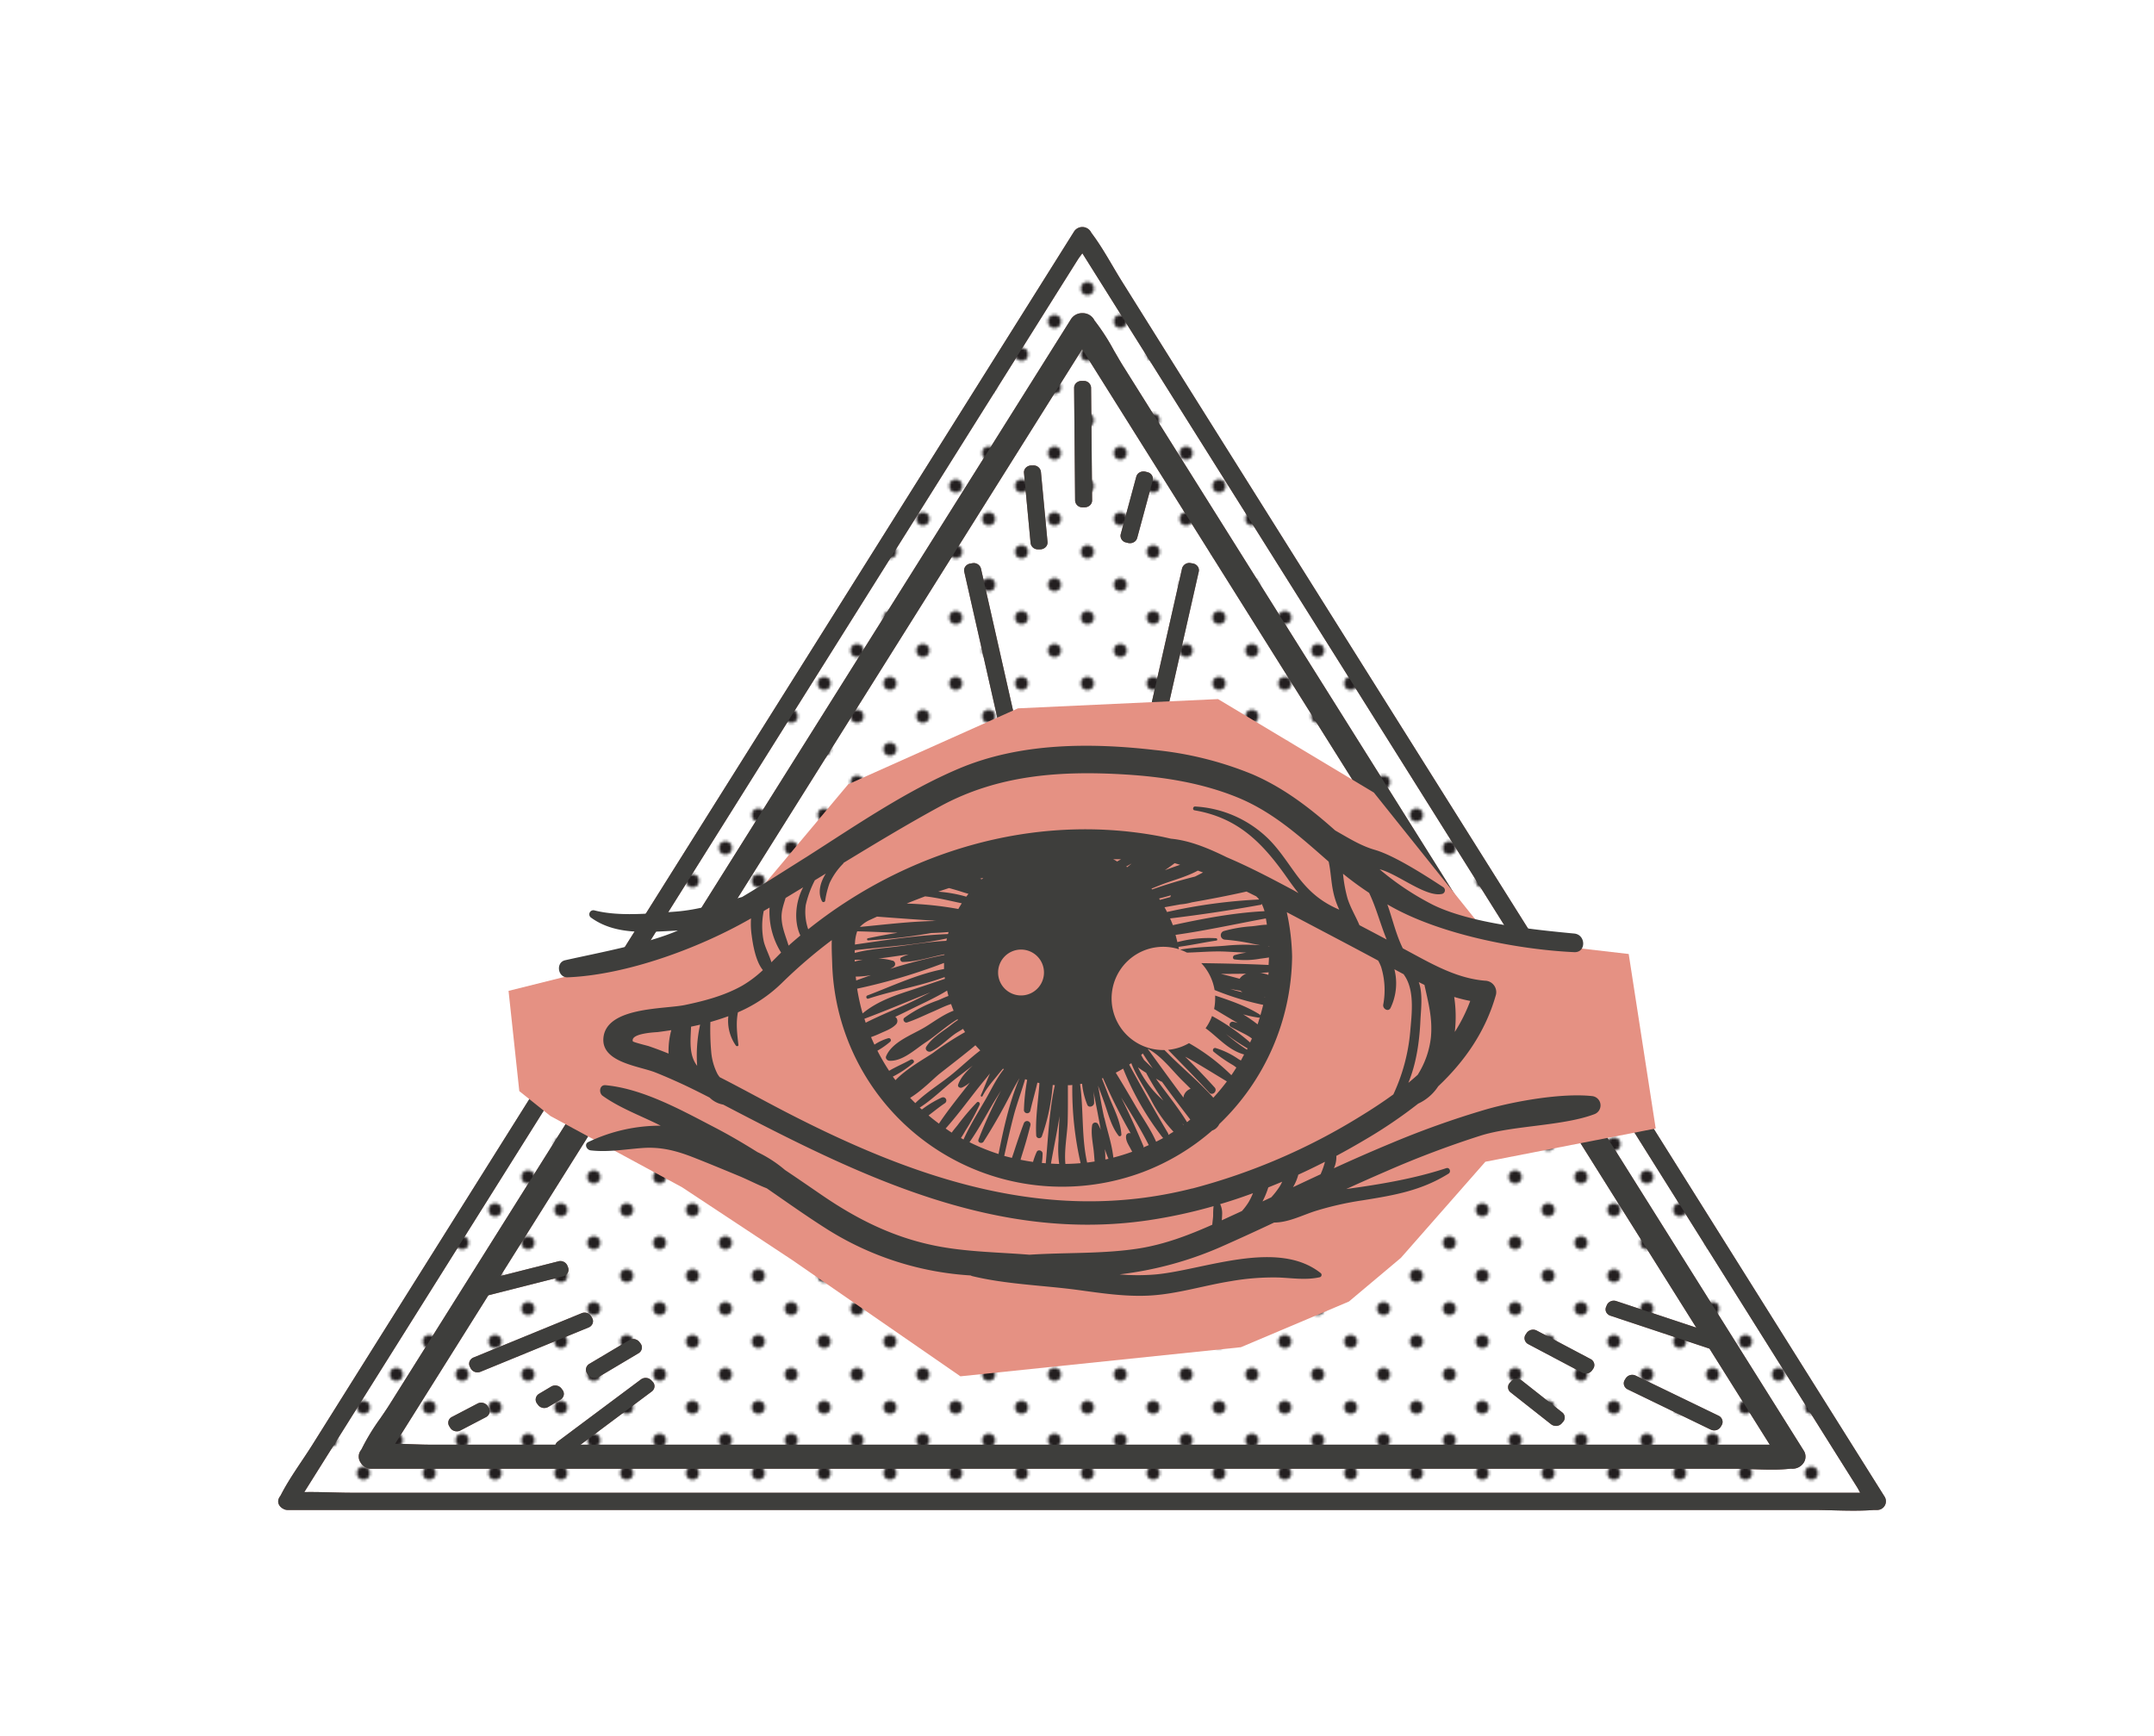 <?xml version="1.0" encoding="UTF-8"?> <svg xmlns="http://www.w3.org/2000/svg" xmlns:xlink="http://www.w3.org/1999/xlink" id="Ojo" viewBox="0 0 667.65 538.24"><defs><style>.cls-1{fill:none;}.cls-2{fill:#231f20;}.cls-3{fill:#fff;}.cls-4{fill:#99675f;}.cls-5{fill:url(#_6_dpi_20_);}.cls-6{fill:#3e3e3c;}.cls-7{fill:#e59183;}</style><pattern id="_6_dpi_20_" data-name="6 dpi 20%" width="48" height="48" patternTransform="translate(31.05 7.84) scale(0.85)" patternUnits="userSpaceOnUse" viewBox="0 0 48 48"><rect class="cls-1" width="48" height="48"></rect><circle class="cls-2" cx="24" cy="48" r="2.4"></circle><circle class="cls-2" cx="48" cy="48" r="2.4"></circle><circle class="cls-2" cx="24" cy="24" r="2.4"></circle><circle class="cls-2" cx="48" cy="24" r="2.4"></circle><circle class="cls-2" cx="36" cy="36" r="2.4"></circle><circle class="cls-2" cx="12" cy="36" r="2.4"></circle><circle class="cls-2" cx="36" cy="12" r="2.4"></circle><circle class="cls-2" cx="12" cy="12" r="2.4"></circle><circle class="cls-2" cy="48" r="2.4"></circle><circle class="cls-2" cy="24" r="2.4"></circle><circle class="cls-2" cx="24" r="2.4"></circle><circle class="cls-2" cx="48" r="2.4"></circle><circle class="cls-2" r="2.4"></circle></pattern></defs><title>Artboard 53svg</title><polygon class="cls-3" points="61.77 487.22 335.43 51.19 609.08 487.22 61.77 487.22"></polygon><path class="cls-3" d="M398.4,330c0-7.31-3-17-3.88-17.47-6.46-3.41-24.15-10.33-24.15-10.33-33.05-3.62-66.62,3.69-96.33,17.81a53.42,53.42,0,0,0-1,10c0,31.83,28.05,57.64,62.66,57.64S398.4,361.82,398.4,330Z"></path><path class="cls-4" d="M91.64,466.78l24.48-39,58.79-93.67L246,220.77l61.52-98,20.35-32.43,6.29-10c1-1.51,2.86-3.55,3.31-5.27a3.1,3.1,0,0,1,.43-.68h-5l24.48,39L416.19,207l71.13,113.34,61.52,98,20.35,32.43,6.29,10c1,1.52,1.91,4.05,3.31,5.27a3.11,3.11,0,0,1,.43.68l2.5-4H109.18c-6.31,0-12.89-.49-19.18,0-.28,0-.58,0-.86,0a2.67,2.67,0,1,0,0,5.34H561.68c6.31,0,12.89.49,19.18,0,.28,0,.58,0,.86,0a2.7,2.7,0,0,0,2.5-4l-24.48-39L501,331.42,429.83,218.08l-61.52-98L348,87.63c-3.16-5-6-10.51-9.59-15.28-.16-.21-.29-.46-.43-.68a3.06,3.06,0,0,0-5,0l-24.48,39-58.79,93.67L178.53,317.67l-61.52,98L96.66,448.12c-3.16,5-6.89,10-9.59,15.28-.12.24-.29.46-.43.68C84.77,467.07,89.78,469.76,91.64,466.78Z"></path><path class="cls-4" d="M559.09,449.67,348,113.27c-.91-1.46-1.77-3-2.69-4.55a66.94,66.94,0,0,0-6-9.3,2,2,0,0,1-.17-.27l-.14-.25a4.07,4.07,0,0,0-3.51-1.83h0a4.08,4.08,0,0,0-3.51,1.83L120.79,435.3c-.91,1.45-1.9,2.89-2.94,4.41a67,67,0,0,0-5.75,9.45,2,2,0,0,1-.17.27l-.16.24a3.23,3.23,0,0,0,0,3.69,3.8,3.8,0,0,0,3.5,1.92H537.54c1.83,0,3.67.07,5.63.14s3.95.14,5.93.14a52,52,0,0,0,5.85-.29,2.34,2.34,0,0,1,.34,0,4.16,4.16,0,0,0,3.79-1.87A3.45,3.45,0,0,0,559.09,449.67ZM335.43,108.24,548.55,447.82H133.32c-1.83,0-3.67-.07-5.63-.14-1.72-.06-3.47-.13-5.21-.14Z"></path><path class="cls-4" d="M148.62,400.17a2.32,2.32,0,0,0,2.18,1.41,2.52,2.52,0,0,0,.74-.11l23.1-5.86a2.27,2.27,0,0,0,1.35-1.1,2,2,0,0,0,.09-1.65l-.21-.54a2.38,2.38,0,0,0-2.92-1.3l-23.1,5.85a2.27,2.27,0,0,0-1.35,1.1,2,2,0,0,0-.09,1.65ZM174,430.38a2.45,2.45,0,0,0-3.16-.57l-3.76,2.24a2.14,2.14,0,0,0-1,1.38,2,2,0,0,0,.37,1.63l.36.48a2.38,2.38,0,0,0,1.9.91,2.46,2.46,0,0,0,1.26-.34l3.76-2.24a2.14,2.14,0,0,0,1-1.38,2,2,0,0,0-.37-1.63Zm10.29-3.2a2.46,2.46,0,0,0,1.26-.34l12.37-7.36a2.14,2.14,0,0,0,1-1.38,2,2,0,0,0-.37-1.63l-.36-.48a2.45,2.45,0,0,0-3.16-.57l-12.37,7.36a2.14,2.14,0,0,0-1,1.38,2,2,0,0,0,.37,1.63l.36.48A2.38,2.38,0,0,0,184.29,427.18Zm18.57,2.7a2,2,0,0,0-.57-1.59l-.42-.44a2.46,2.46,0,0,0-3.21-.25l-25.75,19.23a2.09,2.09,0,0,0-.85,1.48,2,2,0,0,0,.57,1.59l.42.44a2.41,2.41,0,0,0,1.74.73,2.44,2.44,0,0,0,1.46-.48L202,431.35A2.09,2.09,0,0,0,202.86,429.87Zm-19.58-21.81a2.41,2.41,0,0,0-3-1l-33.5,13.73a2.21,2.21,0,0,0-1.23,1.21,2,2,0,0,0,.09,1.66l.27.52a2.34,2.34,0,0,0,2.09,1.21,2.49,2.49,0,0,0,.94-.18l33.5-13.73a2.21,2.21,0,0,0,1.23-1.21,2,2,0,0,0-.09-1.66Zm-32.11,27.81a2.43,2.43,0,0,0-3.16-.8l-7.88,4.12a2,2,0,0,0-.87,2.91l.31.5a2.3,2.3,0,0,0,1.4,1,2.5,2.5,0,0,0,1.76-.2l7.88-4.12A2.17,2.17,0,0,0,151.7,438a2,2,0,0,0-.22-1.62ZM321.74,170.29h.13l.63,0a2.4,2.4,0,0,0,1.63-.73,2,2,0,0,0,.56-1.58l-2.05-21.75a2.28,2.28,0,0,0-2.43-1.95l-.63,0a2.4,2.4,0,0,0-1.63.73,2,2,0,0,0-.56,1.58l2.05,21.75A2.25,2.25,0,0,0,321.74,170.29Zm-11.4,57.54a2.28,2.28,0,0,0,2.27,1.7,2.57,2.57,0,0,0,.44,0l.63-.11a2.34,2.34,0,0,0,1.49-.91,2,2,0,0,0,.34-1.62l-11.45-50.64a2.32,2.32,0,0,0-2.71-1.66l-.64.11a2.34,2.34,0,0,0-1.49.91,2,2,0,0,0-.34,1.62Zm61.23-50.64a2,2,0,0,0-.34-1.62,2.34,2.34,0,0,0-1.49-.91l-.64-.11a2.32,2.32,0,0,0-2.71,1.66l-11.45,50.64a2,2,0,0,0,.34,1.62,2.34,2.34,0,0,0,1.49.91l.63.11a2.57,2.57,0,0,0,.44,0,2.28,2.28,0,0,0,2.27-1.7ZM493.51,424.75l.33-.49a2,2,0,0,0,.27-1.65,2.17,2.17,0,0,0-1.09-1.33l-16.68-8.82a2.44,2.44,0,0,0-3.13.73l-.33.49a2,2,0,0,0-.27,1.65,2.17,2.17,0,0,0,1.09,1.33l16.68,8.82a2.48,2.48,0,0,0,1.15.28A2.37,2.37,0,0,0,493.51,424.75ZM336.07,118.08l-.63,0a2.44,2.44,0,0,0-1.77.56,2.06,2.06,0,0,0-.74,1.58l.31,34.93a2.22,2.22,0,0,0,2.14,2.11l.63,0h.18a2.44,2.44,0,0,0,1.58-.57,2.06,2.06,0,0,0,.74-1.58l-.32-34.93A2.22,2.22,0,0,0,336.07,118.08Zm162,286.45-.23.53a2,2,0,0,0,0,1.64,2.25,2.25,0,0,0,1.29,1.13l31.47,10.46a2.47,2.47,0,0,0,.94.14,2.32,2.32,0,0,0,2.05-1.35l.23-.53a2,2,0,0,0,0-1.64,2.25,2.25,0,0,0-1.29-1.13L501,403.32A2.38,2.38,0,0,0,498.06,404.53Zm-26.4,23.39a2.47,2.47,0,0,0-1.73-.5,2.38,2.38,0,0,0-1.6.8l-.4.46a2,2,0,0,0,.31,2.94l12.52,9.87a2.44,2.44,0,0,0,1.51.51h.22a2.38,2.38,0,0,0,1.59-.8l.4-.46a2,2,0,0,0-.31-2.95Zm-116-281.56-.6-.15a2.51,2.51,0,0,0-1.79.21,2.16,2.16,0,0,0-1.08,1.33l-4.82,17.83a2.12,2.12,0,0,0,1.63,2.57l.6.15a2.51,2.51,0,0,0,.62.08,2.48,2.48,0,0,0,1.17-.29,2.16,2.16,0,0,0,1.08-1.33l4.82-17.83A2.12,2.12,0,0,0,355.64,146.37ZM532.76,438.88,507,426.42a2.43,2.43,0,0,0-3.11.86l-.3.5a2,2,0,0,0-.19,1.64,2.18,2.18,0,0,0,1.14,1.27l25.72,12.46a2.47,2.47,0,0,0,1.08.25,2.36,2.36,0,0,0,2-1.1l.3-.5a2,2,0,0,0,.19-1.64A2.18,2.18,0,0,0,532.76,438.88Z"></path><polygon class="cls-5" points="89.13 465.51 335.42 73.09 581.71 465.51 89.13 465.51"></polygon><path class="cls-5" d="M392.09,324c0-6.58-2.72-15.32-3.49-15.72-5.81-3.07-21.73-9.29-21.73-9.29-29.75-3.26-60,3.32-86.7,16a48.08,48.08,0,0,0-.86,9c0,28.65,25.25,51.88,56.39,51.88S392.09,352.65,392.09,324Z"></path><path class="cls-6" d="M91.64,466.78l24.48-39,58.79-93.67L246,220.77l61.52-98,20.35-32.43,6.29-10c1-1.51,2.86-3.55,3.31-5.27a3.1,3.1,0,0,1,.43-.68h-5l24.48,39L416.19,207l71.13,113.34,61.52,98,20.35,32.43,6.29,10c1,1.52,1.91,4.05,3.31,5.27a3.11,3.11,0,0,1,.43.68l2.5-4H109.18c-6.31,0-12.89-.49-19.18,0-.28,0-.58,0-.86,0a2.67,2.67,0,1,0,0,5.34H561.68c6.31,0,12.89.49,19.18,0,.28,0,.58,0,.86,0a2.7,2.7,0,0,0,2.5-4l-24.48-39L501,331.42,429.83,218.08l-61.52-98L348,87.63c-3.16-5-6-10.51-9.59-15.28-.16-.21-.29-.46-.43-.68a3.06,3.06,0,0,0-5,0l-24.48,39-58.79,93.67L178.53,317.67l-61.52,98L96.66,448.12c-3.16,5-6.89,10-9.59,15.28-.12.24-.29.46-.43.68C84.77,467.07,89.78,469.76,91.64,466.78Z"></path><path class="cls-6" d="M559.09,449.67,348,113.27c-.91-1.46-1.77-3-2.69-4.55a66.94,66.94,0,0,0-6-9.3,2,2,0,0,1-.17-.27l-.14-.25a4.07,4.07,0,0,0-3.51-1.83h0a4.08,4.08,0,0,0-3.51,1.83L120.79,435.3c-.91,1.45-1.9,2.89-2.94,4.41a67,67,0,0,0-5.75,9.45,2,2,0,0,1-.17.27l-.16.24a3.23,3.23,0,0,0,0,3.69,3.8,3.8,0,0,0,3.5,1.92H537.54c1.83,0,3.67.07,5.63.14s3.95.14,5.93.14a52,52,0,0,0,5.85-.29,2.34,2.34,0,0,1,.34,0,4.16,4.16,0,0,0,3.79-1.87A3.45,3.45,0,0,0,559.09,449.67ZM335.43,108.24,548.55,447.82H133.32c-1.83,0-3.67-.07-5.63-.14-1.72-.06-3.47-.13-5.21-.14Z"></path><path class="cls-6" d="M148.62,400.17a2.32,2.32,0,0,0,2.18,1.41,2.52,2.52,0,0,0,.74-.11l23.1-5.86a2.27,2.27,0,0,0,1.35-1.1,2,2,0,0,0,.09-1.65l-.21-.54a2.38,2.38,0,0,0-2.92-1.3l-23.1,5.85a2.27,2.27,0,0,0-1.35,1.1,2,2,0,0,0-.09,1.65ZM174,430.38a2.45,2.45,0,0,0-3.16-.57l-3.76,2.24a2.14,2.14,0,0,0-1,1.38,2,2,0,0,0,.37,1.63l.36.48a2.38,2.38,0,0,0,1.9.91,2.46,2.46,0,0,0,1.26-.34l3.76-2.24a2.14,2.14,0,0,0,1-1.38,2,2,0,0,0-.37-1.63Zm10.29-3.2a2.46,2.46,0,0,0,1.26-.34l12.37-7.36a2.14,2.14,0,0,0,1-1.38,2,2,0,0,0-.37-1.63l-.36-.48a2.45,2.45,0,0,0-3.16-.57l-12.37,7.36a2.14,2.14,0,0,0-1,1.38,2,2,0,0,0,.37,1.63l.36.48A2.38,2.38,0,0,0,184.29,427.18Zm18.57,2.7a2,2,0,0,0-.57-1.59l-.42-.44a2.46,2.46,0,0,0-3.21-.25l-25.75,19.23a2.09,2.09,0,0,0-.85,1.48,2,2,0,0,0,.57,1.59l.42.44a2.41,2.41,0,0,0,1.74.73,2.44,2.44,0,0,0,1.46-.48L202,431.35A2.09,2.09,0,0,0,202.86,429.87Zm-19.58-21.81a2.41,2.41,0,0,0-3-1l-33.5,13.73a2.21,2.21,0,0,0-1.23,1.21,2,2,0,0,0,.09,1.66l.27.52a2.34,2.34,0,0,0,2.09,1.21,2.49,2.49,0,0,0,.94-.18l33.5-13.73a2.21,2.21,0,0,0,1.23-1.21,2,2,0,0,0-.09-1.66Zm-32.11,27.81a2.43,2.43,0,0,0-3.16-.8l-7.88,4.12a2,2,0,0,0-.87,2.91l.31.5a2.3,2.3,0,0,0,1.4,1,2.5,2.5,0,0,0,1.76-.2l7.88-4.12A2.17,2.17,0,0,0,151.7,438a2,2,0,0,0-.22-1.62ZM321.74,170.29h.13l.63,0a2.4,2.4,0,0,0,1.63-.73,2,2,0,0,0,.56-1.58l-2.05-21.75a2.28,2.28,0,0,0-2.43-1.95l-.63,0a2.4,2.4,0,0,0-1.63.73,2,2,0,0,0-.56,1.58l2.05,21.75A2.25,2.25,0,0,0,321.74,170.29Zm-11.4,57.54a2.28,2.28,0,0,0,2.27,1.7,2.57,2.57,0,0,0,.44,0l.63-.11a2.34,2.34,0,0,0,1.49-.91,2,2,0,0,0,.34-1.62l-11.45-50.64a2.32,2.32,0,0,0-2.71-1.66l-.64.11a2.34,2.34,0,0,0-1.49.91,2,2,0,0,0-.34,1.62Zm61.23-50.64a2,2,0,0,0-.34-1.62,2.34,2.34,0,0,0-1.49-.91l-.64-.11a2.32,2.32,0,0,0-2.71,1.66l-11.45,50.64a2,2,0,0,0,.34,1.62,2.34,2.34,0,0,0,1.49.91l.63.11a2.57,2.57,0,0,0,.44,0,2.28,2.28,0,0,0,2.27-1.7ZM493.51,424.75l.33-.49a2,2,0,0,0,.27-1.65,2.17,2.17,0,0,0-1.09-1.33l-16.68-8.82a2.44,2.44,0,0,0-3.13.73l-.33.49a2,2,0,0,0-.27,1.65,2.17,2.17,0,0,0,1.09,1.33l16.68,8.82a2.48,2.48,0,0,0,1.15.28A2.37,2.37,0,0,0,493.51,424.75ZM336.07,118.08l-.63,0a2.44,2.44,0,0,0-1.77.56,2.06,2.06,0,0,0-.74,1.58l.31,34.93a2.22,2.22,0,0,0,2.14,2.11l.63,0h.18a2.44,2.44,0,0,0,1.58-.57,2.06,2.06,0,0,0,.74-1.58l-.32-34.93A2.22,2.22,0,0,0,336.07,118.08Zm162,286.45-.23.53a2,2,0,0,0,0,1.64,2.25,2.25,0,0,0,1.29,1.13l31.47,10.46a2.47,2.47,0,0,0,.94.14,2.32,2.32,0,0,0,2.05-1.35l.23-.53a2,2,0,0,0,0-1.64,2.25,2.25,0,0,0-1.29-1.13L501,403.32A2.38,2.38,0,0,0,498.06,404.53Zm-26.4,23.39a2.47,2.47,0,0,0-1.73-.5,2.38,2.38,0,0,0-1.6.8l-.4.46a2,2,0,0,0,.31,2.94l12.52,9.87a2.44,2.44,0,0,0,1.51.51h.22a2.38,2.38,0,0,0,1.59-.8l.4-.46a2,2,0,0,0-.31-2.95Zm-116-281.56-.6-.15a2.51,2.51,0,0,0-1.79.21,2.16,2.16,0,0,0-1.08,1.33l-4.82,17.83a2.12,2.12,0,0,0,1.63,2.57l.6.15a2.51,2.51,0,0,0,.62.08,2.48,2.48,0,0,0,1.17-.29,2.16,2.16,0,0,0,1.08-1.33l4.82-17.83A2.12,2.12,0,0,0,355.64,146.37ZM532.76,438.88,507,426.42a2.43,2.43,0,0,0-3.11.86l-.3.5a2,2,0,0,0-.19,1.64,2.18,2.18,0,0,0,1.14,1.27l25.72,12.46a2.47,2.47,0,0,0,1.08.25,2.36,2.36,0,0,0,2-1.1l.3-.5a2,2,0,0,0,.19-1.64A2.18,2.18,0,0,0,532.76,438.88Z"></path><polygon class="cls-1" points="174.61 303.37 177.61 331.33 186.3 338.29 223.01 358.16 253.72 378.44 300.67 410.9 378.9 402.79 409.04 390.04 423.53 377.87 447.1 351.04 494.62 341.77 487.09 293.08 448.45 288.62 415.99 248.05 372.53 221.97 316.73 224.54 269.37 245.73 236.34 285.14 213.24 293.72 174.61 303.37"></polygon><polyline class="cls-3" points="373.39 283.64 373.75 281.81 373.09 280.93 366.44 276.88 350.4 268.96 339.01 265.67 328 266.83 317.95 270.12 308.68 275.91 303.46 281.71 294.19 284.8 294.57 288.66 299.98 292.72 311.96 298.71 323.36 302.96 335.14 304.89 350.02 303.15 360.84 298.13 369.92 292.91 373.2 287.5 373.39 283.64"></polyline><polygon class="cls-7" points="157.63 307.15 160.96 338.22 170.62 345.95 211.41 368.03 245.53 390.57 297.69 426.63 384.63 417.61 418.11 403.45 434.21 389.92 460.4 360.12 513.2 349.81 504.83 295.72 461.9 290.76 425.84 245.68 377.54 216.7 315.54 219.57 262.92 243.1 226.22 286.89 200.56 296.43 157.63 307.15"></polygon><path class="cls-6" d="M493.42,339.76c-9.33-1-23.91,1.58-32.81,4.14a278.3,278.3,0,0,0-29.25,10.41c-6,2.49-12,5.12-17.9,7.83a8.45,8.45,0,0,0,.75-3.84q4.61-2.47,9.09-5.13a147.3,147.3,0,0,0,16.29-11.07,14.72,14.72,0,0,0,6.19-5.36c8.15-7.71,14.65-16.89,17.89-28.35A3.54,3.54,0,0,0,460.3,304c-8-.66-15-4.37-22-8.16l-3.49-1.88c-2.11-4.27-3.19-9.11-4.79-13.62,15.55,9.17,40.15,14,57.93,14.81,3.76.17,3.64-5.43,0-5.77-12.79-1.22-32.24-3.2-43.81-8.91a85.71,85.71,0,0,1-16.52-11c5.54,1.32,14.4,8.83,19.43,7.61a1.16,1.16,0,0,0,.27-2.09c-5.36-3.51-15.1-9.8-21.17-11.55-4.47-1.29-8.34-3.78-12.28-6-7.87-7-16-13.27-25.74-17.45a107.72,107.72,0,0,0-30.1-7.49c-20.11-2.33-41.77-2.27-60.69,5.7-16.47,6.94-32.17,17.75-47.18,27.33C243.5,269.7,236.83,274,230,278.06c-6.88,1.86-13.43,4-20.83,4.54-7.77.57-17.28,1.56-24.9-.39a1.26,1.26,0,0,0-1,2.29c7.49,5.37,17,4.45,25.86,4l1-.05c-9.56,4.14-24.61,6.88-34.94,9.2-3,.66-2.33,5.42.72,5.3,18.35-.73,41-9.11,56.88-18.27A24.65,24.65,0,0,0,233,290c.32,2.5,1.18,8,3.47,10.71a35.37,35.37,0,0,1-6.42,4.83c-5.48,3.09-11.67,4.72-17.8,6-6.39,1.31-24.27.55-25.21,10.14-.75,7.63,11,8.75,16.08,10.75,3,1.19,6,2.52,9,3.91l.53.25c2.45,1.17,4.88,2.39,7.29,3.63a8,8,0,0,0,4.23,2.19l2.79,1.46c40.32,21,82,41.22,128.77,34.42a157.78,157.78,0,0,0,20.43-4.41,20.87,20.87,0,0,0-.13,2.65c0,1-.21,2.07-.27,3.11-7.23,3.21-14.52,6-22.41,7.3-11.31,1.82-22.86,1.24-34.26,2-9.14-.74-18.35-.84-27.42-2.45-13.79-2.45-25.53-8.21-37-16.08-3.8-2.6-7.56-5.2-11.36-7.74a39,39,0,0,0-8.55-5.55c-4.42-2.77-8.92-5.41-13.61-7.83C211,344,199.19,337.47,187.7,336.39c-1.92-.18-2.17,2.39-.89,3.3,5.27,3.76,11.68,6.11,17.48,9l.49.25A51.78,51.78,0,0,0,182.36,354c-1.39.67-.51,2.44.7,2.59,5.34.64,10.76-.35,16.1-.73,5.8-.42,10.64.89,16,3,4.68,1.84,9.32,3.77,14,5.71,2.87,1.2,5.64,2.67,8.52,3.79,6.37,4.4,12.67,8.89,19.21,13a94.14,94.14,0,0,0,43.94,14,3.26,3.26,0,0,0,.65.24c10.53,2.53,21.86,2.82,32.6,4.26,7.31,1,14.77,2.13,22.17,1.74,8.52-.45,16.85-3.12,25.25-4.46A76,76,0,0,1,396.29,396c4.38.17,8.47.88,12.81-.09a.74.74,0,0,0,.32-1.23c-13.37-10.7-36.11-1.09-51,.35a64.35,64.35,0,0,1-11.4,0,110.19,110.19,0,0,0,31.25-8.45c5.58-2.47,11.13-5,16.66-7.62h0c4.38,0,8.55-2.2,12.69-3.54a97.6,97.6,0,0,1,14.72-3.34c9.81-1.57,18.23-3,26.67-8.29.85-.54.32-2-.71-1.69-9.88,3.27-20.71,5.07-31,6.47q6.13-2.8,12.31-5.47A300.57,300.57,0,0,1,459,352c10.14-3.16,25.35-2.92,35.18-6.62A2.9,2.9,0,0,0,493.42,339.76Zm-37.71-29.48a50.51,50.51,0,0,1-4.79,9.61,40.63,40.63,0,0,0-.18-10.86A47.08,47.08,0,0,0,455.71,310.27ZM207.23,326.59c-2-.82-4.09-1.6-6.16-2.31-.42-.14-4.84-1.22-4.92-1.5-.77-2.55,7.33-2.8,7.76-2.86q2.09-.27,4.16-.59A24.74,24.74,0,0,0,207.23,326.59Zm8.86,3.8c-2.61-3.39-2.05-7.83-1.89-12.15.94-.19,1.87-.4,2.81-.62A44.46,44.46,0,0,0,216.09,330.39Zm223.68-25.95,1.75.86c1.18,5.47,2.57,10.3,2,16.26a27.34,27.34,0,0,1-4.1,11.62q-1.42,1.27-2.89,2.48c2.5-6.07,3.44-12.82,3.74-19.33C440.38,313.56,441.13,308.05,439.76,304.44Zm-15.41-27.68c2.21,4.61,3.43,9.5,5.45,14.48q-4.21-2.24-8.44-4.46c-1.18-2.81-2.8-5.41-3.71-8.35a43.81,43.81,0,0,1-1.38-7.59Q420.16,274,424.35,276.76Zm-174.6,3.74a32,32,0,0,1,2.81-7.64l3.41-2.08c-1.72,2.67-2.59,5.9-1.21,8.55a.53.53,0,0,0,1-.12,28.07,28.07,0,0,1,1.34-5.41,21,21,0,0,1,4.21-6.06.84.84,0,0,0,.16-.28c9.87-6,19.79-12,29.93-17.51,18-9.8,37.41-11.11,57.54-9.86,11.68.72,23.49,2.59,34.39,7,11.17,4.51,19.59,12.21,28.49,20,.67,3,.75,6.23,1.4,9.27a24.73,24.73,0,0,0,1.89,5.62c-5.6-2.39-9.44-5.62-13.33-10.88-2.94-4-5.56-8.19-9.2-11.61A35.22,35.22,0,0,0,370.4,250c-.67,0-.83,1.06-.16,1.18,13.77,2.34,21.38,10.41,29,21.34,1,1.41,2.06,2.89,3.23,4.33L401,276c-6.94-3.71-13.68-7.25-20.66-10.22-5.6-2.75-11.44-5.24-17.4-5.8h0c-1.43-.33-2.87-.65-4.34-.92-38.5-7-77.86,4.84-108.09,29A16.47,16.47,0,0,1,249.75,280.5Zm141,21.11-.25,0,2.71-.21c0,.27-.06.53-.09.8A11.12,11.12,0,0,0,390.8,301.61Zm1.34,7.55v.06l-.3-.11Zm-19.74-10.59a15.92,15.92,0,0,1,4.11,8.31,85.77,85.77,0,0,0,15.07,4.61c-.27,1.1-.56,2.18-.88,3.26a.57.57,0,0,0-.25-.3c-4.13-2.59-9-4.26-13.76-5.85,0,.3,0,.61,0,.91a16.06,16.06,0,0,1-.33,3.26c2.44,1.44,4.87,2.93,7.32,4.33a14.51,14.51,0,0,0-1.42-.37c-.93-.19-1.61,1.11-.68,1.61,1.81,1,3.68,1.8,5.44,2.85.35.21.71.46,1.06.73-.18.41-.37.82-.56,1.23a64.3,64.3,0,0,0-11.8-8.2,15.93,15.93,0,0,1-2,3.78c.41.31.83.61,1.23.94,3.46,2.81,6.34,6,10.71,7.2-.33.62-.65,1.25-1,1.87l-.83-.49a24.84,24.84,0,0,0-7-3.38.67.67,0,0,0-.65,1.11,43.89,43.89,0,0,0,6,4.16c.35.22.71.5,1.08.78-.5.8-1,1.6-1.55,2.37a62,62,0,0,0-13.13-9.93,15.87,15.87,0,0,1-6.48,2.07c4.3,4.39,8.6,8.77,12.79,13.28,1,1.09,2.63-.54,1.63-1.63-2.94-3.24-6-6.45-9.14-9.54.82.44,1.63.88,2.42,1.34,3.54,2.07,7,4.22,10.52,6.34a64.14,64.14,0,0,1-4.2,5.05c-3.82-4.29-8.36-8.15-12.43-12.08-.86-.83-1.77-1.79-2.73-2.7l-.35,0a16,16,0,1,1,4.82-31.25c0-.25-.08-.49-.12-.74,3.94-.5,7.81-1.37,11.76-1.94.43-.06.3-.72-.1-.73a37.94,37.94,0,0,0-12,1.21c-.17-.76-.36-1.5-.57-2.25,9.36-1.31,18.81-3.41,28-5.09.13.64.23,1.29.32,1.95-1.63,0-3.29.38-4.94.5a41.32,41.32,0,0,0-8.38,1.45,1.37,1.37,0,0,0,.36,2.68,66.58,66.58,0,0,1,8.75,1.31c.7.12,1.42.27,2.14.41a62.92,62.92,0,0,0-10.89.16c-4.64.38-9.35.38-13.94,1.22a15.91,15.91,0,0,1,2.13.91c3.93-.1,7.85-.49,11.8-.32,2.2.1,4.42.24,6.64.32a27.25,27.25,0,0,0-3.68.79c-.6.18-.71,1.21,0,1.32a26.09,26.09,0,0,0,7.92-.22c.89-.12,1.81-.23,2.73-.39,0,.78-.07,1.56-.11,2.33C386.44,298.8,379.42,298.65,372.41,298.56Zm11.84,4.82q-2.87-.8-5.8-1.51c2.64,0,5.28,0,7.89-.06A4.27,4.27,0,0,0,384.24,303.38Zm.84,4.16c-.94-.21-1.87-.43-2.75-.71l-1-.31q1.61.33,3.21.59A3.65,3.65,0,0,0,385.08,307.54Zm5.45,7.78c-.23.74-.43,1.48-.69,2.2a47.23,47.23,0,0,0-4.47-3.1,38.59,38.59,0,0,0,4.65,1A.62.62,0,0,0,390.54,315.33Zm-3.82,9.7-.17.36a57.17,57.17,0,0,1-6.46-4.85A68.28,68.28,0,0,0,386.72,325Zm-28.45,9.29,1.67.92a.55.55,0,0,0,.26.06c2.86,4,5.81,7.87,8.79,11.74-.34.27-.66.55-1,.81C365.06,343.12,361.5,338.84,358.27,334.32Zm8.63,14.31-.09.06-.25-.41Zm-12.48,6.54c-2.07-4.9-4.36-10-6.88-15,3,4.84,6,9.7,8.58,14.78-.56.26-1.12.5-1.69.74A.75.75,0,0,0,354.42,355.17Zm-12.11-8.66c-.74-3.3-1.27-6.64-1.92-10,.63,1.72,1.28,3.43,1.89,5.14,1.28,3.54,2.15,7.43,4.49,10.42.27.34.88.05.86-.35-.22-4.23-2.54-8.39-4.05-12.32-.66-1.7-1.3-3.41-2-5.11l.35-.11a172,172,0,0,0,8.59,17.15,1,1,0,0,0-1.44.88c-.14,1.35.8,2.72,1.41,3.88.16.31.33.62.5.93-1.93.69-3.88,1.31-5.85,1.81C344.64,354.63,343.24,350.65,342.31,346.51Zm1.27,12.71-.92.19a32.43,32.43,0,0,0-.15-3.24A31.79,31.79,0,0,0,343.58,359.21ZM339,356.69c.12,1.11.19,2.23.29,3.35-.78.12-1.55.24-2.33.33-1.77-7.9-1.06-16.29-2.18-24.34l.63-.08a23,23,0,0,0,1.61,6.52c.47,1.09,2.09.46,2.11-.57a32.05,32.05,0,0,0-.18-3.62c.43,2.59,1,5.16,1.46,7.73.28,1.41.53,2.82.79,4.23a13.18,13.18,0,0,0-.9-1.87,1,1,0,0,0-1.79.48C338.13,351.42,338.7,354.11,339,356.69Zm-8-20.3c.46,0,.91,0,1.37-.07a102.66,102.66,0,0,0,2.57,24.24q-2.35.2-4.71.24c-.42-4.23.59-9.31.7-13S331,340.19,331,336.39Zm21,6.47c-2-3.45-4.06-6.93-6.16-10.35.78-.4,1.55-.81,2.29-1.26a88.74,88.74,0,0,0,12.18,21.29.92.92,0,0,0,.25.21c-.73.41-1.47.78-2.21,1.16C356.66,350,354.1,346.46,352,342.86ZM350,330c.22-.15.44-.29.66-.44,1.51,4,4,7.42,6.07,11.32a43.63,43.63,0,0,0,7,9.93c-.53.34-1.06.66-1.6,1a1,1,0,0,0-.12-.59C357.85,344.19,353.89,337.14,350,330Zm5.23,2.51a75.7,75.7,0,0,0,5.35,8.66c-.41-.39-.82-.78-1.23-1.16a31.62,31.62,0,0,1-6.62-9.17C353.51,331.44,354.35,332,355.2,332.52Zm-1.5-5.5.49-.46c1,1.56,2,3.12,3.11,4.65-.92-.87-1.82-1.74-2.72-2.62C354.29,328.07,354,327.56,353.7,327Zm13.19,12.7a4.29,4.29,0,0,0-.1.52c-3.74-5-7.41-10.1-11.11-15.16l0,0c4.18,2.09,7.82,7,10.82,9.93.84.82,1.68,1.66,2.52,2.5A3.42,3.42,0,0,0,366.9,339.72ZM345,266.34l1.66,0,.83,0-1.23.7C345.86,266.77,345.45,266.55,345,266.34Zm4.07,2.27,1.47-.81.22-.11c-.46.36-.92.74-1.37,1.11Zm22.2,1.25,1.62.59-1.12.58-1.34.68c-4.49,1.13-9,2.46-13.31,4l-.21-.24c1-.42,2.08-.85,3.12-1.26C363.78,272.78,367.8,271.77,371.3,269.86Zm-10.17-.13c1-.69,2-1.41,3-2.16l1.7.5C364.23,268.59,362.65,269.16,361.13,269.73Zm.65,13c-.26-.5-.52-1-.8-1.5l4.94-.89a18.86,18.86,0,0,0,3.53-.63c5.68-1,11.36-2.08,16.95-3.35l3,1.49a6.62,6.62,0,0,1,.69.69c.08.09.14.2.21.29A165.76,165.76,0,0,0,361.78,282.69Zm28.82-2.19a.71.71,0,0,0,.51-.36,14.6,14.6,0,0,1,.87,2.27c-9.35.46-19.05,2.29-28.41,4.33q-.4-1.06-.86-2.09C372,283.58,381.46,282.16,390.6,280.5Zm-31-1.56-.3-.46q1.84-.46,3.68-1a1.56,1.56,0,0,0-.18.54C361.71,278.35,360.65,278.65,359.58,278.94ZM393,293.27h.42v.08Zm-64.68,67.53c-.86,0-1.71-.06-2.57-.11.81-4.66,1.89-9.68,2.67-14.72-.15,2.54-.27,5.07-.32,7.61A35,35,0,0,0,328.31,360.81Zm-4.16-.2-1.23-.11a19.75,19.75,0,0,0,.23-2.92c0-.91-1.4-1.41-1.83-.49a20.69,20.69,0,0,0-1.13,3.09c-1.3-.18-2.58-.41-3.87-.67.12-.43.25-.87.38-1.3,1-3.11,1.89-6.23,2.68-9.39a1.07,1.07,0,0,0-2.06-.57c-1.08,2.86-2.05,5.76-3,8.68-.21.65-.44,1.32-.68,2-.8-.2-1.59-.39-2.38-.61,1-4.52,2-9,3.21-13.48,1-3.45,2.24-6.86,3.27-10.31l.63.23a61.56,61.56,0,0,0-1,9.19,1,1,0,0,0,2,.27c.65-2.83,1.51-5.71,2.17-8.61l.62.12c0,.55-.07,1.09-.11,1.63-.4,4.85-1.13,9.72-.88,14.58a.91.91,0,0,0,1.78.24,61.75,61.75,0,0,0,3.34-15.85l.66.06c-1.76,7.81-2.09,16.56-2.82,24.18C324.15,360.58,324.15,360.59,324.15,360.61Zm-21.37-18.88a71.37,71.37,0,0,0-5.93,7c-.52.67-1.26,1.49-1.86,2.37-.64-.4-1.26-.84-1.89-1.27,3.38-3.8,6.45-7.93,9.57-11.92,1.33-1.7,2.77-3.42,4.18-5.17-1,2.2-1.81,4.55-2.84,6.75-.16.34.33.64.51.3,1.35-2.65,3.17-4.59,5-6.89.42-.53.89-1.07,1.35-1.63l.27.16c-2.37,2.94-4,6.57-5.91,9.8-2.28,3.92-4.7,7.83-6.59,12-.27-.15-.53-.31-.8-.46.52-.76,1-1.58,1.35-2.22a68.91,68.91,0,0,0,4.45-8.1C303.86,341.85,303.25,341.28,302.78,341.73Zm-10.92-1.49a32.51,32.51,0,0,0-5.41,3.16l-.72.53c-.22-.2-.45-.39-.66-.59,3.78-2.41,7.23-5.84,10.62-8.55,1.83-1.46,3.84-2.92,5.79-4.48-1.8,1.74-3.71,3.6-4.5,5.9-.26.75.61,1.17,1.2.92a9.9,9.9,0,0,0,2.42-1.55l-.32.42c-3.12,4-6.41,8.05-9.26,12.31q-1.65-1.22-3.21-2.53l.5-.4c1.5-1.13,3-2.37,4.57-3.41A1,1,0,0,0,291.86,340.25Zm-9.59-11.77c-2.13,1.19-4.53,2.19-6.69,3.47a65.24,65.24,0,0,1-3.63-6.23,25.47,25.47,0,0,0,4-2.82.64.64,0,0,0-.61-1.06,15.47,15.47,0,0,0-4.31,2c-.36-.77-.72-1.55-1.05-2.34,1-.35,2-.76,2.94-1.2,1.67-.76,3.55-1.42,4.83-2.78a1.56,1.56,0,0,0-.26-2.3c1.78-.84,3.54-1.71,5.28-2.57,3.58-1.76,7.34-3.45,10.78-5.57.13.56.27,1.11.42,1.66-1.19.43-2.34,1-3.27,1.37a39.65,39.65,0,0,0-10.4,5.41c-.69.54.06,1.69.84,1.44,2.8-.92,5.42-2.25,8.13-3.4,1.66-.71,3.58-1.71,5.51-2.31.25.69.5,1.38.79,2.06-3.27,1.22-6.43,3.66-9.12,5.25-4,2.34-10,4.49-11.81,8.9-.29.69.42,1.33,1,1.37,4.11.23,8-3.55,11.28-5.71,3.1-2,6.42-5.13,9.86-7.15l.13.24c-1.19.74-2.31,1.71-3.25,2.39-2.3,1.65-5,3.41-6.55,5.85-.61,1,.56,1.9,1.48,1.48,2.65-1.24,4.91-3.64,7.28-5.34.75-.54,1.71-1.06,2.62-1.64.21.33.41.67.63,1a93.9,93.9,0,0,0-10,6.51c-1.94,1.35-8.19,4.81-11.57,8.39-.27-.37-.56-.73-.82-1.1a32.83,32.83,0,0,0,6.32-4.2C283.68,329,282.91,328.12,282.27,328.47ZM298.11,280c-.37.59-.74,1.18-1.07,1.77a105.86,105.86,0,0,0-16-1.68l.7-.3q2.5-1,5-1.94C290.58,278.27,294.33,279.21,298.11,280Zm-7.31-3.59q1.67-.58,3.36-1.13c1.43.4,2.85.8,4.25,1.26.53.17,1.13.35,1.77.53-.23.29-.45.58-.67.88A42.18,42.18,0,0,0,290.8,276.4Zm-1.5,9,.85.07c-7.9.12-15.94,1.13-23.62,1.85a9.82,9.82,0,0,1,3.31-2.27c.67-.32,1.35-.62,2-.93Q280.57,284.81,289.3,285.38Zm-11.22,3.75c-3.05.51-6.09,1.06-9.11,1.7a.33.33,0,0,0,.09.64,164.27,164.27,0,0,0,19.61-2.28c1.8-.05,3.58-.16,5.35-.31-.06.21-.12.42-.18.63-9.55.36-19.35,1.87-28.85,3.25a13,13,0,0,1,.7-4.1C269.73,288.78,273.89,289,278.08,289.12Zm15.43,1.76c-.06.24-.13.48-.18.72-4.76.22-9.56,1-14.25,1.63s-9.56.89-14.14,2.12c0-.28,0-.57,0-.85C274.41,293.46,284.24,292.91,293.51,290.89Zm-16.86,6.88a16.13,16.13,0,0,0-4.39-.66c3.17-.37,6.33-.9,9.42-1.29h0a22.39,22.39,0,0,0-2.25.88c-.72.34-.34,1.47.4,1.46,4.33-.06,8.6-1.57,12.91-2.37V296a158.13,158.13,0,0,0-16.84,4.34c.35-.19.71-.38,1-.58A1.08,1.08,0,0,0,276.65,297.77Zm-9.39-.28c-.8.14-1.58.33-2.33.54,0-.18,0-.35,0-.53C265.69,297.52,266.47,297.52,267.26,297.49Zm2.58,4.8q-2.26.79-4.47,1.61c0-.4-.1-.81-.14-1.21A24.2,24.2,0,0,0,269.84,302.29Zm22.77-3.8c0,.62,0,1.24,0,1.86-8.06,1.45-16.34,5.4-23.75,8.19-.59.22-.35,1.17.27,1,7.57-2.51,16.1-3.88,23.67-6.7,0,.18.06.36.08.54-3.85,1.3-7.7,2.61-11.57,3.87-5.13,1.68-9.9,3.5-13.94,6.86a64.78,64.78,0,0,1-1.69-7.67A182.13,182.13,0,0,0,292.61,298.49Zm-4.06,9c-1.92,1-3.83,2-5.76,2.91-4.77,2.26-9.75,4.19-14.46,6.59-.14-.41-.27-.81-.4-1.22C274.87,313.19,281.68,310.31,288.55,307.54Zm2.31,25.61c3.3-2.61,6.66-5.17,9.92-7.83.53-.43,1.05-.85,1.55-1.29.49.55,1,1.08,1.51,1.61-3.25,2.47-6.28,5.44-9.4,7.91-3.42,2.7-7.54,5.27-10.73,8.42-.54-.54-1.09-1.08-1.6-1.64C285.66,338.16,289.5,334.23,290.86,333.15Zm12.91-60.76,1-.25c-.15.14-.3.29-.45.43Zm5.6,29.09a7.11,7.11,0,1,1,7.11,7.11A7.11,7.11,0,0,1,309.37,301.48Zm-1.85,41.07c.87-1.49,1.84-3,2.77-4.51a138.16,138.16,0,0,0-7,15.21c-.35,1,1.06,1.43,1.57.66a177.56,177.56,0,0,0,9-15.9c.67-1.27,1.41-2.55,2.16-3.84-3.13,7.35-5,15.89-6.52,23.57a63.83,63.83,0,0,1-9-3.66C303.07,350.42,305.25,346.43,307.51,342.55Zm-64-64.19,5.43-3.29c-2.39,4.42-2.95,10.5-.87,14.94q-1.85,1.54-3.65,3.14c-.82-2.74-2-5.36-2.16-8.32C242.11,282.43,242.88,280.43,243.5,278.36Zm-6.79,4.06,1.81-1.07a23.66,23.66,0,0,0,3.57,13.95c-1,1-2,2-3,3-.69-2.27-2-4.7-2.41-6.63A23.3,23.3,0,0,1,236.72,282.42Zm132.8,86c-44.82,11.39-86.36-3.24-126-23.72-6.8-3.52-13.57-7.27-20.45-10.78a8,8,0,0,1-.73-1.07,18.42,18.42,0,0,1-1.91-6.85,77.6,77.6,0,0,1-.25-9.18Q223,316,225.76,315a13.29,13.29,0,0,0,2.33,9.1c.22.3.85.25.79-.21-.39-3.34-.82-6.76-.15-10.09a44.54,44.54,0,0,0,13.52-9,154.86,154.86,0,0,1,15.57-13.39c-.09,2.56.06,5.11.12,7.12a71.3,71.3,0,0,0,96.43,64.74,70.53,70.53,0,0,0,21.36-12.83,3.77,3.77,0,0,0,1.06-.57,4.13,4.13,0,0,0,1.15-1.44,73,73,0,0,0,22.56-51.86,70.26,70.26,0,0,0-1.65-13.81c9.42,5,18.9,9.93,28.32,15a13,13,0,0,1,.93,2,24.39,24.39,0,0,1,.64,11.69c-.19,1.27,1.58,2.33,2.27,1a17.63,17.63,0,0,0,1.19-12l2.6,1.4.32.17a.64.64,0,0,0,.08.19c3.39,4.72,2.37,12.16,1.9,17.68a58,58,0,0,1-5.22,19.36c-3.31,2.41-6.75,4.66-10.25,6.8A191.12,191.12,0,0,1,369.52,368.43Zm17.35,4.46a19.56,19.56,0,0,1-1.94,2.54l-6.24,2.87c.06-.61.1-1.21.11-1.77a6.66,6.66,0,0,0-.61-3.25c3.42-1,6.81-2.15,10.17-3.38A21.18,21.18,0,0,1,386.87,372.89Zm9.82-5.16a25,25,0,0,1-2.67,3.45l-2.71,1.27a25.24,25.24,0,0,0,1.8-4.35q2.16-.86,4.3-1.76A11.15,11.15,0,0,1,396.68,367.73ZM409.32,364l0,0q-4.28,2-8.54,4a14.77,14.77,0,0,0,1.64-3.87q4.18-1.91,8.26-4A22.24,22.24,0,0,1,409.32,364Z"></path></svg> 